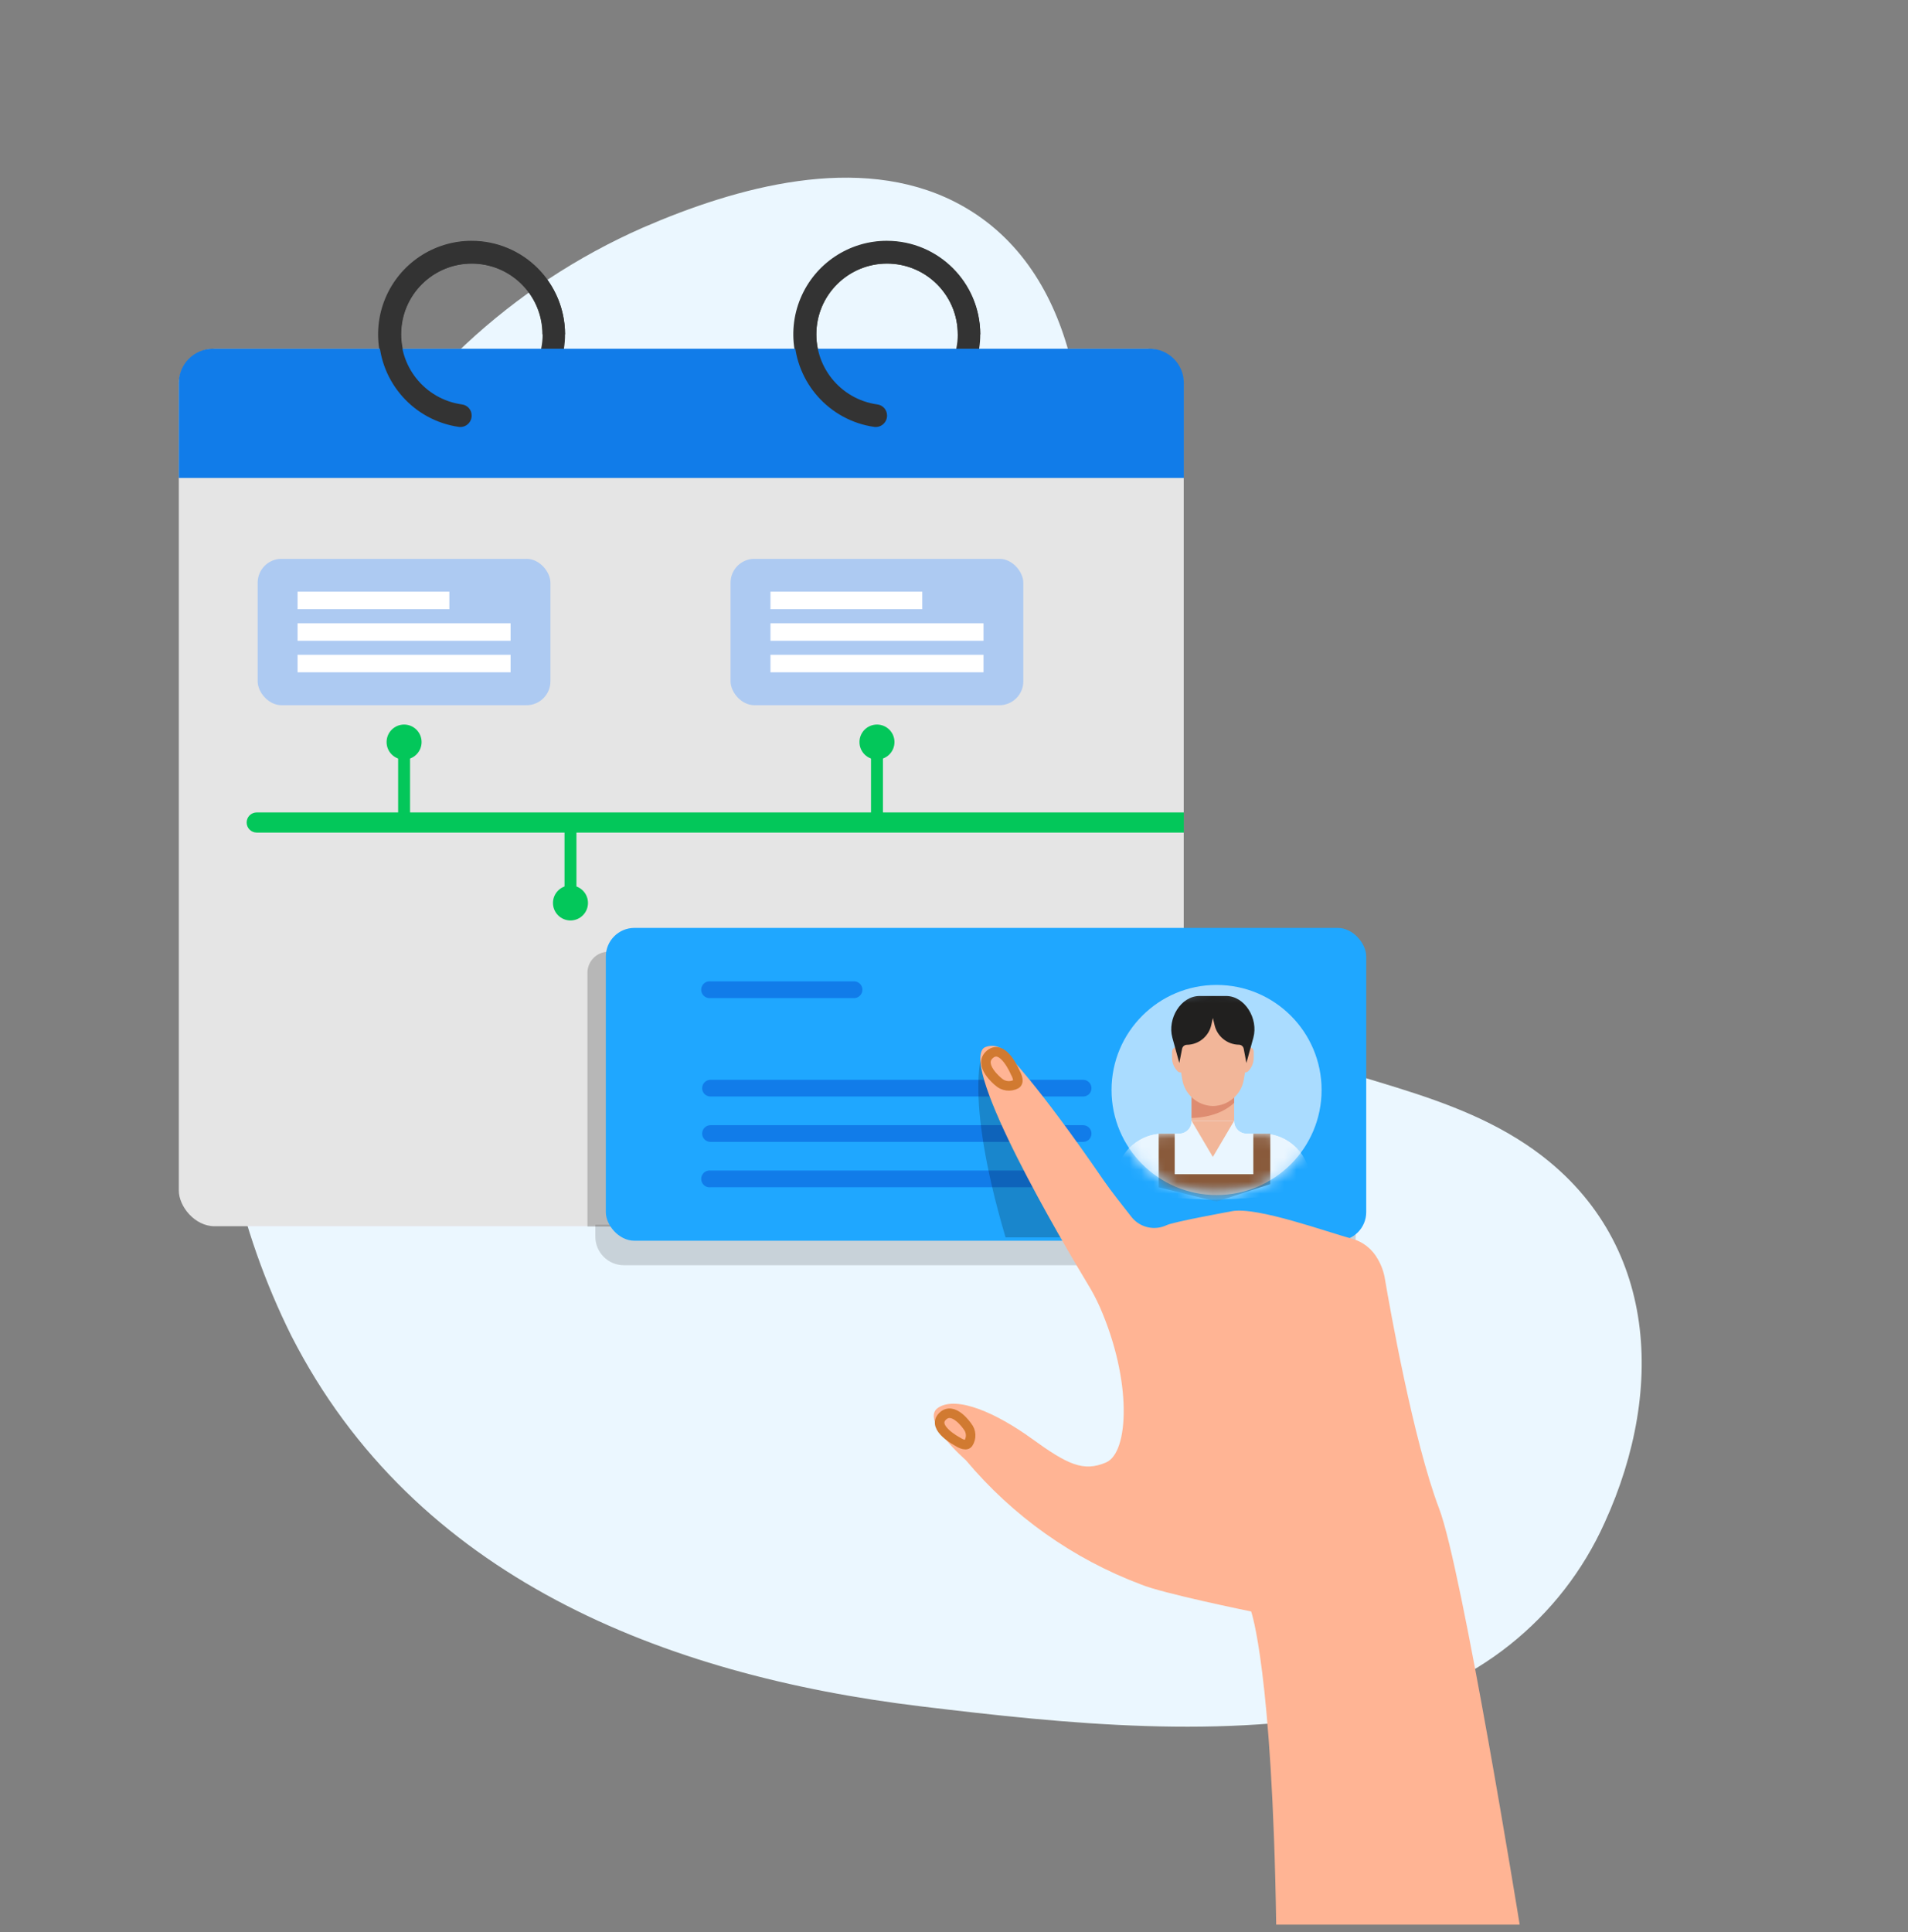 <svg xmlns="http://www.w3.org/2000/svg" xmlns:xlink="http://www.w3.org/1999/xlink" width="160" height="162" viewBox="0 0 160 162">
    <rect x="0" y="0" width="160" height="162" fill="#808080" stroke="none"/>
    <defs>
        <circle id="nx2zi03q4a" cx="8.807" cy="8.807" r="8.807"/>
        <path id="yfg4ezt32c" d="M0 5.156c-.004.224.08.44.236.6.155.162.367.254.59.258 3.25.39 5.695.586 7.338.586 1.613 0 4.052-.195 7.316-.586.223-.004.436-.096.59-.257.156-.161.24-.377.236-.6.04-2.212-1.718-4.038-3.93-4.08h-1.394c-.283 0-.554-.114-.75-.317-.198-.203-.304-.477-.296-.76H6.363c.009.283-.098.557-.295.76-.197.203-.468.317-.75.317H3.922C1.715 1.125-.038 2.948 0 5.157z"/>
    </defs>
    <g fill="none" fill-rule="evenodd">
        <g>
            <g>
                <g>
                    <g transform="translate(-1000, -1521) translate(0, 1001) translate(260, 375) translate(740, 145)">
                        <path fill="#EBF7FF" fill-rule="nonzero" d="M18.143 83.17c.154-4.815.662-9.614 1.52-14.355 1.473-9.002 4.367-17.712 8.572-25.806 5.611-10.648 14.663-19.081 25.68-23.926 7.832-3.399 18.078-6.276 26.173-2.15 10.275 5.24 11.817 18.795 10.092 28.88-1.688 9.879-6.782 19.17-.47 28.506 3.266 4.83 7.92 8.543 12.947 11.457 7.963 4.617 17.578 4.998 25.343 10.195 11.01 7.383 11.743 20.352 6.569 31.677-3.639 8.118-10.987 13.97-19.714 15.699-12.3 2.532-25.314 1.21-37.666-.286-21.505-2.606-42.43-10.804-52.756-31.061-4.451-8.94-6.612-18.847-6.29-28.83z"/>
                        <rect width="84.272" height="73.571" x="14.994" y="29.24" fill="#E5E5E5" fill-rule="nonzero" rx="3"/>
                        <path fill="#333" fill-rule="nonzero" d="M39.552 20.19c-3.171-.002-6.032 1.907-7.247 4.836-1.216 2.93-.545 6.303 1.697 8.546 2.243 2.243 5.616 2.913 8.546 1.698 2.93-1.215 4.838-4.076 4.835-7.248 0-2.077-.825-4.069-2.293-5.537-1.469-1.47-3.46-2.294-5.538-2.294zm0 13.762c-3.272-.012-5.916-2.672-5.908-5.945.008-3.272 2.665-5.92 5.938-5.915 3.272.004 5.923 2.658 5.923 5.93.002 1.577-.626 3.09-1.743 4.203-1.117 1.114-2.632 1.735-4.21 1.727zM74.385 20.19c-3.173-.008-6.038 1.897-7.258 4.826-1.22 2.93-.553 6.305 1.688 8.55 2.242 2.247 5.616 2.92 8.548 1.705 2.931-1.214 4.842-4.076 4.839-7.249 0-4.32-3.497-7.823-7.817-7.831zm0 13.762c-3.275 0-5.93-2.655-5.93-5.93s2.655-5.93 5.93-5.93c3.276 0 5.93 2.655 5.93 5.93.003 1.573-.622 3.083-1.734 4.196-1.113 1.112-2.622 1.736-4.196 1.734z"/>
                        <path fill="#117CE9" fill-rule="nonzero" d="M99.273 32.103c-.004-1.58-1.283-2.859-2.862-2.863H17.857c-1.58.004-2.858 1.284-2.863 2.863v7.97h84.28v-7.97z"/>
                        <path fill="#333" fill-rule="nonzero" d="M37.982 20.382c-3.715.784-6.332 4.12-6.209 7.915.123 3.795 2.95 6.955 6.708 7.497.272.034.546-.051.752-.234.205-.183.321-.445.32-.72.003-.472-.347-.872-.815-.932-3.14-.435-5.382-3.262-5.09-6.419.29-3.156 3.012-5.525 6.178-5.379 3.167.147 5.658 2.757 5.657 5.927h1.9c-.007-2.349-1.068-4.57-2.889-6.053-1.821-1.483-4.211-2.07-6.512-1.602zM72.815 20.382c-3.715.784-6.332 4.12-6.209 7.915.123 3.795 2.95 6.955 6.708 7.497.272.034.546-.051.752-.234.205-.183.321-.445.32-.72.003-.472-.347-.872-.815-.932-3.14-.435-5.382-3.262-5.09-6.419.29-3.156 3.012-5.525 6.178-5.379 3.167.147 5.658 2.757 5.657 5.927h1.886c-.011-2.345-1.07-4.561-2.887-6.043-1.817-1.481-4.202-2.073-6.5-1.612z"/>
                        <path fill="#03C75A" fill-rule="nonzero" d="M59.978 29.666c.466 0 .844.378.844.844v77.747h-1.688V30.51c0-.466.378-.844.844-.844z" transform="translate(59.978, 68.961) rotate(-90) translate(-59.978, -68.961)"/>
                        <path stroke="#03C75A" stroke-linecap="round" d="M33.886 68.961L33.886 63.486"/>
                        <circle cx="33.886" cy="62.217" r="1.468" fill="#03C75A" fill-rule="nonzero"/>
                        <path stroke="#03C75A" stroke-linecap="round" d="M47.839 74.349L47.839 68.917"/>
                        <circle cx="47.839" cy="75.706" r="1.468" fill="#03C75A" fill-rule="nonzero"/>
                        <path stroke="#03C75A" stroke-linecap="round" d="M73.541 68.917L73.541 63.486"/>
                        <circle cx="73.541" cy="62.217" r="1.468" fill="#03C75A" fill-rule="nonzero"/>
                        <rect width="24.55" height="12.272" x="61.262" y="46.855" fill="#ADCAF2" fill-rule="nonzero" rx="2"/>
                        <path fill="#FFF" fill-rule="nonzero" d="M64.609 52.257H82.473V53.725H64.609zM64.609 49.607H77.336V51.075H64.609zM64.609 54.899H82.473V56.367H64.609z"/>
                        <rect width="24.55" height="12.272" x="21.607" y="46.855" fill="#ADCAF2" fill-rule="nonzero" rx="2"/>
                        <path fill="#FFF" fill-rule="nonzero" d="M24.954 52.257H42.818V53.725H24.954zM24.954 49.607H37.681V51.075H24.954zM24.954 54.899H42.818V56.367H24.954z"/>
                        <g transform="translate(49.174, 77.798)">
                            <g fill="#000" fill-rule="nonzero" opacity=".2">
                                <path d="M46.908 19.593V.006H1.85C.877.006.088.795.088 1.767v21.279h44.178c1.459 0 2.642-1.183 2.642-2.642v-.81z" transform="translate(0, 1.993)"/>
                            </g>
                            <path fill="#000" fill-opacity=".15" fill-rule="nonzero" d="M.749 24.892h63.765v.991c0 1.326-1.075 2.4-2.4 2.4H3.149c-1.326 0-2.4-1.074-2.4-2.4v-.99z"/>
                            <rect width="63.765" height="26.228" x="1.629" fill="#1FA7FF" fill-rule="nonzero" rx="2.4"/>
                            <g transform="translate(44.037, 4.782)">
                                <mask id="7wbzu7jcdb" fill="#fff">
                                    <use xlink:href="#nx2zi03q4a"/>
                                </mask>
                                <use fill="#AADCFF" fill-rule="nonzero" xlink:href="#nx2zi03q4a"/>
                                <g mask="url(#7wbzu7jcdb)">
                                    <g>
                                        <path fill="#F2B699" fill-rule="nonzero" d="M6.711 7.23H10.281V11.588H6.711z" transform="translate(0, 0.881)"/>
                                        <path fill="#DE8C71" fill-rule="nonzero" d="M6.711 7.23v3.047c.837-.02 2.44-.209 3.57-1.272V7.23H6.71z" transform="translate(0, 0.881)"/>
                                        <path fill="#F2B699" fill-rule="nonzero" d="M11.01 6.45h.198c.103-.001.202-.044.272-.119.283-.297.44-.692.44-1.102v-.502c.001-.103-.038-.203-.11-.278-.072-.074-.17-.117-.274-.12l-.526 2.12zM5.986 6.45h-.199c-.104.002-.203-.041-.272-.119-.284-.296-.442-.691-.443-1.102v-.502c-.001-.216.171-.393.387-.397l.527 2.12z" transform="translate(0, 0.881)"/>
                                        <path fill="#F2B699" fill-rule="nonzero" d="M8.496 9.27c-1.29-.026-2.375-.977-2.57-2.252L5.474 4.33C5.45 2.627 6.807 1.225 8.51 1.192c1.704.03 3.063 1.433 3.04 3.138l-.453 2.688c-.198 1.286-1.3 2.24-2.601 2.252z" transform="translate(0, 0.881)"/>
                                        <path fill="#21201F" fill-rule="nonzero" d="M5.683 5.662l-.586-2.13C4.672 1.959 5.794.045 7.384.045h2.224c1.576 0 2.716 1.907 2.287 3.487l-.586 2.13-.223-1.182c-.03-.197-.198-.344-.397-.349C9.7 4.12 8.85 3.43 8.635 2.465l-.139-.579-.129.586c-.215.964-1.065 1.654-2.053 1.666-.2.004-.37.151-.401.349l-.23 1.175z" transform="translate(0, 0.881)"/>
                                        <path fill="#EAF6FF" fill-rule="nonzero" d="M.349 15.667c-.005.224.08.44.235.6.155.162.367.254.59.258 3.25.39 5.695.586 7.338.586 1.613 0 4.052-.195 7.316-.586.223-.004.436-.096.59-.257.156-.161.24-.377.236-.6.04-2.212-1.718-4.038-3.93-4.08H11.33c-.283 0-.554-.114-.75-.317-.198-.203-.304-.477-.296-.76H6.711c.008.283-.098.557-.295.76-.197.203-.468.317-.75.317H4.27C2.063 11.636.31 13.46.349 15.668z" transform="translate(0, 0.881)"/>
                                        <g transform="translate(0, 0.881) translate(0.348, 10.511)">
                                            <mask id="wp9923r6yd" fill="#fff">
                                                <use xlink:href="#yfg4ezt32c"/>
                                            </mask>
                                            <use fill="#EAF6FF" fill-rule="nonzero" xlink:href="#yfg4ezt32c"/>
                                            <path fill="#895A3B" d="M11.542 1.077L11.542 4.479 4.949 4.479 4.949 1.077 3.607 1.077 3.607 5.576 8.459 6.77 12.964 5.31 12.964 1.077" mask="url(#wp9923r6yd)"/>
                                        </g>
                                        <path fill="#F2B699" d="M10.281 10.511L8.496 13.541 6.711 10.511z" transform="translate(0, 0.881)"/>
                                    </g>
                                </g>
                            </g>
                            <path fill="#117CE9" fill-rule="nonzero" d="M10.41 21.745h31.24c.269.03.531-.096.675-.325.144-.23.144-.52 0-.75-.144-.229-.406-.355-.675-.325H10.41c-.269-.03-.531.096-.675.325-.144.23-.144.52 0 .75.144.23.406.356.675.325zM10.41 17.94h31.24c.186.003.365-.07.498-.2.132-.13.206-.31.206-.495 0-.39-.315-.705-.704-.705H10.41c-.389 0-.704.316-.704.705 0 .186.074.364.207.495.132.13.311.203.497.2zM10.41 14.136h31.24c.186.002.365-.07.498-.2.132-.132.206-.31.206-.496 0-.39-.315-.705-.704-.705H10.41c-.389 0-.704.316-.704.705 0 .186.074.364.207.495.132.13.311.203.497.2zM10.41 5.883h12.11c.357-.04.626-.341.626-.7 0-.359-.27-.66-.626-.7H10.41c-.269-.03-.531.096-.675.325-.144.23-.144.52 0 .75.144.229.406.356.675.325z"/>
                        </g>
                        <path fill="#000" fill-rule="nonzero" d="M82.503 87.831s-1.835 3.538 1.82 15.912h5.365l-2.136-7.993s-1.43-5.915-5.05-7.919z" opacity=".2"/>
                        <g>
                            <g>
                                <path fill="#FFB494" fill-rule="nonzero" d="M13.431 20.345c.37.605.7 1.233.991 1.879 2.73 6.209 2.451 12.22.536 13.05-1.916.829-3.266.154-6.231-1.99-2.966-2.143-6.29-3.625-7.854-2.598C-.69 31.714 3.2 35.09 3.2 35.09c3.915 4.677 8.97 8.265 14.679 10.415 1.732.734 9.24 2.267 9.24 2.267s1.776 4.918 2.1 26.254h20.418s-4.83-29.85-6.753-34.877c-2.165-5.674-4.154-16.94-4.543-19.237-.095-.598-.302-1.173-.609-1.695-.458-.83-1.23-1.441-2.143-1.696C33.6 16 27.611 13.806 25.505 14.21c-.734.14-4.874.896-5.461 1.167-1.012.487-2.226.217-2.936-.653-.734-.947-1.673-2.106-2.378-3.127C9.108 3.391 6.576.954 6.576.954 6.15.362 5.351.174 4.705.514c-1.99 1.74 6.583 16.279 8.726 19.831z" transform="translate(18.112, 14.896) translate(59.687, 72.443)"/>
                                <path stroke="#D17A31" stroke-linecap="round" stroke-linejoin="round" stroke-width=".8" d="M3.325 32.25s-1.19-1.77-2.107-.815c-.917.954 1.285 2.099 1.285 2.099s.668.455.895.14c.29-.44.26-1.017-.073-1.424h0zM5.908 3.347S4.14 1.93 5.233 1.042C6.327.154 7.339 2.591 7.339 2.591s.433.734.074.961c-.493.265-1.1.182-1.505-.205h0z" transform="translate(18.112, 14.896) translate(59.687, 72.443)"/>
                            </g>
                        </g>
                    </g>
                </g>
            </g>
        </g>
    </g>
</svg>
